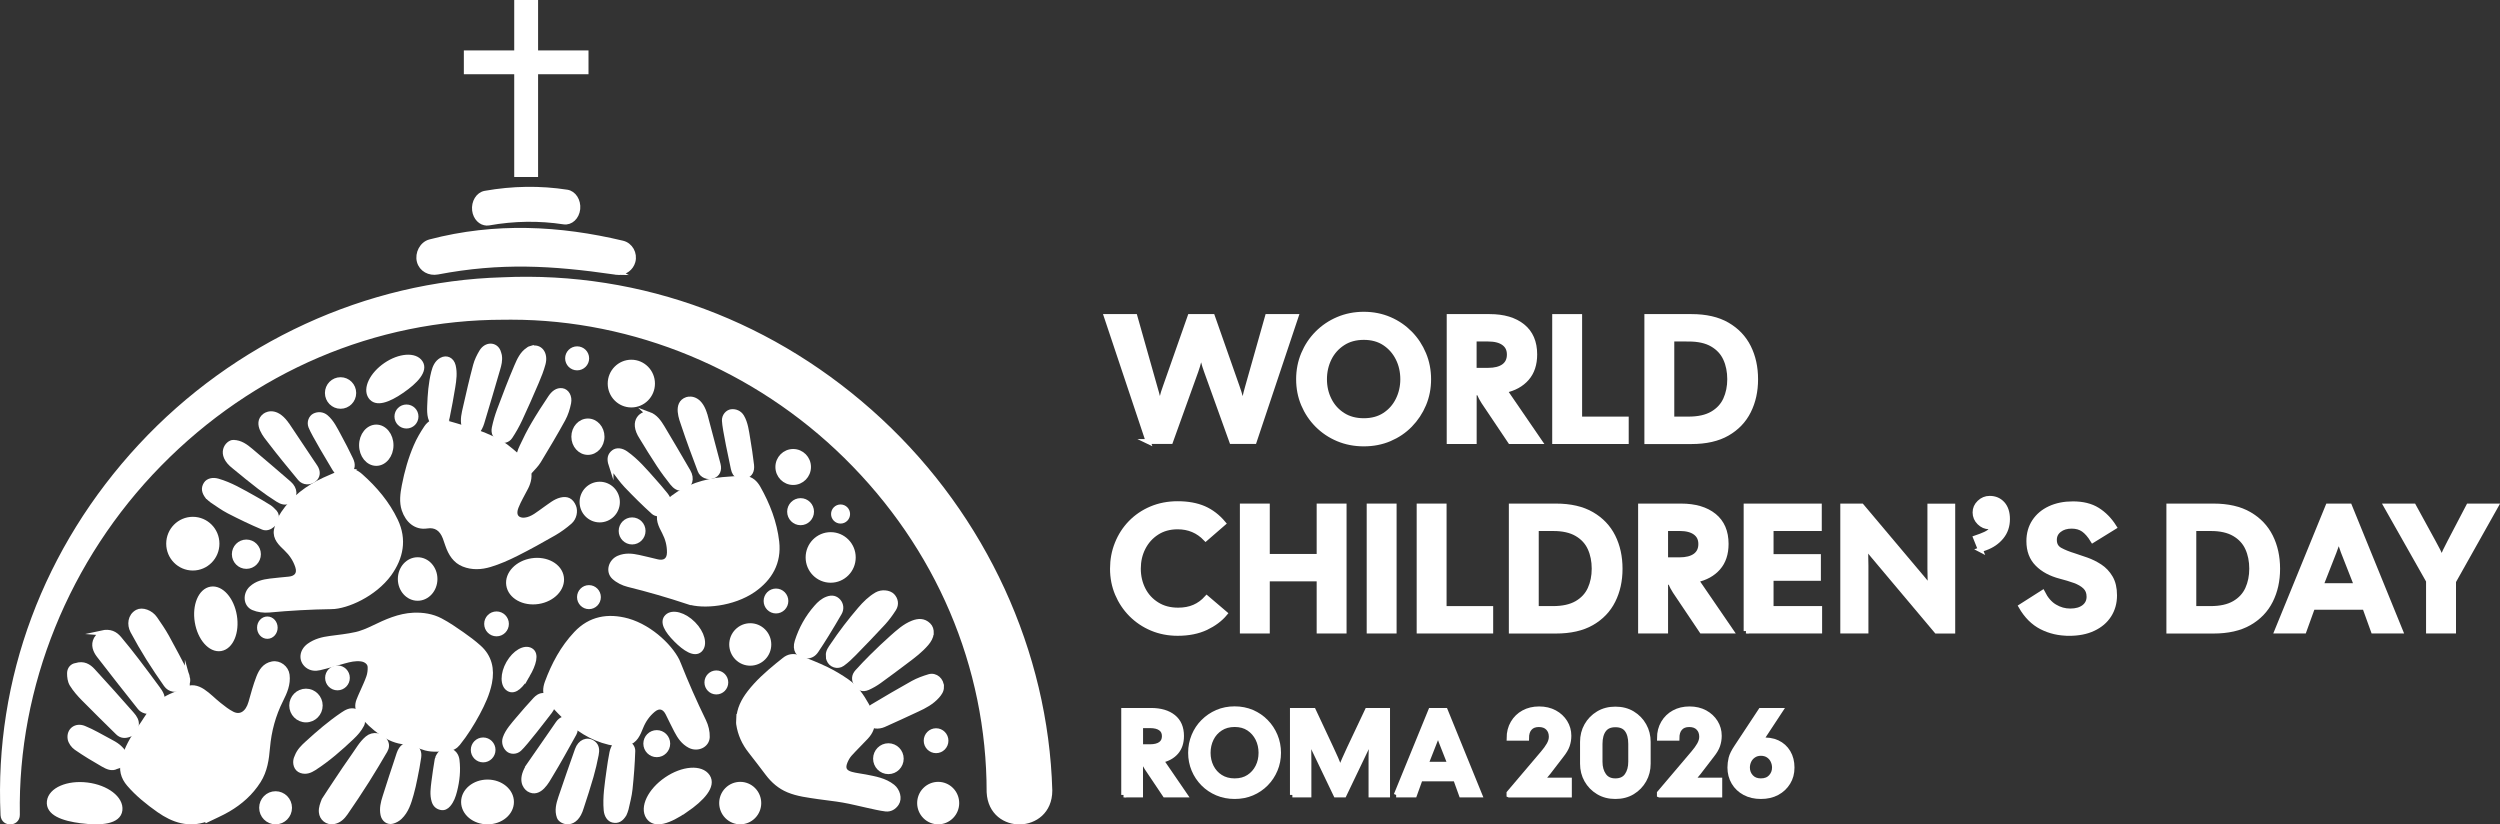 <svg xmlns="http://www.w3.org/2000/svg" id="Livello_2" data-name="Livello 2" viewBox="0 0 510.19 168.25"><rect x="0" y="0" width="510.19" height="168.25" fill="#333333" stroke="none"/><defs><style>      .cls-1 {        fill: #fff;        stroke: #fff;        stroke-miterlimit: 10;      }    </style></defs><g id="Livello_1-2" data-name="Livello 1"><g><path class="cls-1" d="M234.32,90.11l-8.53-25.51h5.83l4.08,14.43c.22.73.42,1.46.6,2.21s.32,1.46.42,2.17c.1-.7.23-1.43.4-2.19.17-.75.39-1.48.66-2.19l5.07-14.43h4.59l5.07,14.43c.53,1.48.91,2.94,1.13,4.37.1-.7.22-1.43.38-2.17.16-.74.35-1.48.56-2.21l4.08-14.43h5.83l-8.53,25.51h-4.59l-5.18-14.4c-.49-1.34-.84-2.73-1.06-4.19-.12.71-.27,1.41-.44,2.11-.17.71-.38,1.4-.62,2.08l-5.18,14.4h-4.59Z"></path><path class="cls-1" d="M278.32,90.59c-1.9,0-3.65-.34-5.27-1.02-1.62-.68-3.02-1.63-4.23-2.84-1.2-1.21-2.14-2.62-2.81-4.21s-1-3.3-1-5.12.33-3.54,1-5.14,1.6-3.01,2.81-4.23,2.61-2.17,4.23-2.86c1.62-.69,3.37-1.04,5.27-1.04s3.64.35,5.25,1.04,3,1.65,4.19,2.86c1.19,1.21,2.12,2.62,2.79,4.23.67,1.6,1,3.32,1,5.14s-.33,3.53-1,5.12c-.67,1.59-1.6,2.99-2.79,4.21-1.19,1.22-2.59,2.16-4.19,2.84s-3.35,1.02-5.25,1.02ZM278.32,85.85c1.65,0,3.07-.38,4.25-1.15,1.18-.77,2.09-1.79,2.73-3.08.64-1.29.97-2.7.97-4.23s-.32-2.98-.97-4.26c-.64-1.29-1.56-2.32-2.73-3.1-1.18-.78-2.59-1.17-4.25-1.17s-3.08.39-4.28,1.17c-1.2.78-2.13,1.81-2.77,3.1s-.97,2.71-.97,4.26.32,2.94.97,4.23c.64,1.29,1.57,2.31,2.77,3.08,1.2.77,2.63,1.15,4.28,1.15Z"></path><path class="cls-1" d="M295.74,90.11v-25.51h8.24c2.87,0,5.12.66,6.76,1.99,1.64,1.32,2.46,3.24,2.46,5.74,0,2.02-.54,3.64-1.62,4.88-1.08,1.24-2.58,2.07-4.5,2.48l7.14,10.42h-6.01l-5.43-8.09c-.34-.51-.67-1.13-.98-1.86h-.95v9.95h-5.1ZM300.84,75.57h2.84c1.38,0,2.45-.27,3.21-.82.75-.55,1.13-1.34,1.13-2.39s-.38-1.8-1.13-2.35c-.75-.55-1.82-.82-3.21-.82h-2.84v6.38Z"></path><path class="cls-1" d="M317.27,90.11v-25.51h5.1v20.92h9.51v4.59h-14.61Z"></path><path class="cls-1" d="M336.08,90.11v-25.51h9.11c2.94,0,5.38.56,7.31,1.68s3.38,2.64,4.34,4.56c.96,1.92,1.44,4.11,1.44,6.56s-.48,4.6-1.44,6.52c-.96,1.92-2.41,3.43-4.34,4.54s-4.37,1.66-7.31,1.66h-9.11ZM344.57,69.19h-3.39v16.33h3.39c2.02,0,3.64-.36,4.88-1.08,1.24-.72,2.14-1.69,2.7-2.92.56-1.23.84-2.61.84-4.14s-.28-2.95-.84-4.17c-.56-1.23-1.46-2.21-2.7-2.93-1.24-.73-2.87-1.09-4.88-1.09Z"></path></g><path class="cls-1" d="M240.34,129.25c-1.9,0-3.65-.34-5.27-1.02-1.62-.68-3.02-1.63-4.23-2.84-1.2-1.21-2.14-2.62-2.81-4.21s-1-3.3-1-5.12.32-3.54.97-5.14c.64-1.6,1.55-3.01,2.73-4.23,1.18-1.21,2.58-2.17,4.21-2.86s3.43-1.04,5.39-1.04c2.09,0,3.88.33,5.38.98,1.49.66,2.81,1.67,3.95,3.03l-3.61,3.13c-1.53-1.6-3.44-2.41-5.72-2.41-1.63,0-3.04.39-4.25,1.17s-2.13,1.81-2.79,3.1-.98,2.71-.98,4.26.33,2.97.98,4.25,1.59,2.3,2.81,3.06c1.21.77,2.66,1.15,4.34,1.15,1.24,0,2.33-.21,3.28-.62.95-.41,1.8-1.03,2.55-1.86l3.72,3.17c-.97,1.17-2.27,2.13-3.88,2.9-1.62.76-3.54,1.15-5.78,1.15Z"></path><path class="cls-1" d="M253.53,128.78v-25.51h5.1v10.28h10.57v-10.28h5.1v25.51h-5.1v-10.64h-10.57v10.64h-5.1Z"></path><path class="cls-1" d="M279.41,128.78v-25.51h5.1v25.51h-5.1Z"></path><path class="cls-1" d="M289.61,128.78v-25.51h5.1v20.92h9.51v4.59h-14.61Z"></path><path class="cls-1" d="M308.42,128.78v-25.51h9.11c2.94,0,5.38.56,7.31,1.68s3.38,2.64,4.34,4.56c.96,1.92,1.44,4.11,1.44,6.56s-.48,4.6-1.44,6.52c-.96,1.92-2.41,3.43-4.34,4.54s-4.37,1.66-7.31,1.66h-9.11ZM316.91,107.86h-3.39v16.33h3.39c2.02,0,3.64-.36,4.88-1.08,1.24-.72,2.14-1.69,2.7-2.92.56-1.23.84-2.61.84-4.14s-.28-2.95-.84-4.17c-.56-1.23-1.46-2.21-2.7-2.93-1.24-.73-2.87-1.09-4.88-1.09Z"></path><path class="cls-1" d="M334.8,128.78v-25.51h8.24c2.87,0,5.12.66,6.76,1.99,1.64,1.32,2.46,3.24,2.46,5.74,0,2.02-.54,3.64-1.62,4.88-1.08,1.24-2.58,2.07-4.5,2.48l7.14,10.42h-6.01l-5.43-8.09c-.34-.51-.67-1.13-.98-1.86h-.95v9.95h-5.1ZM339.91,114.24h2.84c1.38,0,2.45-.27,3.21-.82.75-.55,1.13-1.34,1.13-2.39s-.38-1.8-1.13-2.35c-.75-.55-1.82-.82-3.21-.82h-2.84v6.38Z"></path><path class="cls-1" d="M356.34,128.78v-25.51h14.94v4.59h-9.84v5.72h9.66v4.45h-9.66v6.16h9.91v4.59h-15.02Z"></path><path class="cls-1" d="M376.06,128.78v-25.51h3.86l12.43,14.76c.29.34.58.69.86,1.04.28.35.55.71.82,1.08-.07-.53-.12-1.17-.15-1.91-.03-.74-.04-1.49-.04-2.24v-12.72h4.67v25.51h-3.32l-12.9-15.34c-.29-.34-.58-.69-.86-1.04-.28-.35-.55-.71-.82-1.08.07.53.12,1.17.15,1.91s.04,1.49.04,2.24v13.3h-4.74Z"></path><path class="cls-1" d="M404.16,112.2l-.98-2.44,1.02-.36c.75-.27,1.32-.55,1.71-.84.39-.29.67-.68.84-1.17-.29.07-.57.11-.84.11-.73,0-1.38-.29-1.97-.86-.58-.57-.88-1.26-.88-2.06s.3-1.45.89-2.02c.59-.57,1.29-.86,2.09-.86,1.09,0,1.97.38,2.64,1.13.67.75,1,1.79,1,3.1,0,1.41-.41,2.62-1.24,3.64-.83,1.02-1.92,1.77-3.28,2.26l-1.02.36Z"></path><path class="cls-1" d="M422.2,129.25c-2.02,0-3.87-.43-5.56-1.29-1.69-.86-3.09-2.26-4.21-4.21l4.41-2.81c.66,1.31,1.48,2.27,2.48,2.86,1,.6,2.05.89,3.17.89,1.19,0,2.12-.27,2.81-.8.68-.53,1.02-1.24,1.02-2.11s-.27-1.53-.8-2.04c-.53-.51-1.25-.92-2.13-1.24-.89-.32-1.85-.61-2.9-.88-1.97-.51-3.54-1.35-4.7-2.53-1.17-1.18-1.75-2.73-1.75-4.65,0-1.53.38-2.87,1.13-4.01.75-1.14,1.8-2.03,3.15-2.66,1.35-.63,2.92-.95,4.72-.95,1.99,0,3.66.41,4.99,1.24s2.48,1.99,3.43,3.5l-4.37,2.7c-.61-1-1.24-1.72-1.9-2.19-.66-.46-1.46-.69-2.41-.69-1.02,0-1.87.25-2.53.77-.67.51-1,1.19-1,2.04,0,.95.39,1.63,1.18,2.06.79.43,1.74.81,2.86,1.15.75.24,1.6.53,2.53.86s1.84.78,2.72,1.35c.87.57,1.59,1.33,2.15,2.28.56.95.84,2.15.84,3.61,0,1.53-.38,2.88-1.13,4.05-.75,1.17-1.82,2.08-3.21,2.73-1.38.66-3.05.98-4.99.98Z"></path><path class="cls-1" d="M442.61,128.78v-25.51h9.11c2.94,0,5.38.56,7.31,1.68s3.38,2.64,4.34,4.56c.96,1.92,1.44,4.11,1.44,6.56s-.48,4.6-1.44,6.52c-.96,1.92-2.41,3.43-4.34,4.54s-4.37,1.66-7.31,1.66h-9.11ZM451.1,107.86h-3.39v16.33h3.39c2.02,0,3.64-.36,4.88-1.08,1.24-.72,2.14-1.69,2.7-2.92.56-1.23.84-2.61.84-4.14s-.28-2.95-.84-4.17c-.56-1.23-1.46-2.21-2.7-2.93-1.24-.73-2.87-1.09-4.88-1.09Z"></path><path class="cls-1" d="M464.66,128.78l10.42-25.51h4.41l10.39,25.51h-5.54l-1.75-4.85h-10.64l-1.75,4.85h-5.54ZM476.36,112.56l-2.73,6.96h7.29l-2.73-6.96c-.37-.97-.67-1.94-.91-2.92-.24,1.04-.55,2.02-.91,2.92Z"></path><path class="cls-1" d="M495.6,128.78v-10.24l-8.64-15.27h5.61l4.01,7.33c.32.58.64,1.19.97,1.82.33.63.58,1.26.75,1.9.17-.63.41-1.26.71-1.88.3-.62.61-1.23.93-1.84l3.83-7.33h5.58l-8.64,15.38v10.13h-5.1Z"></path><g><polygon class="cls-1" points="119.6 10.79 109.31 10.79 109.31 .5 105.44 .5 105.44 10.79 95.16 10.79 95.16 14.65 105.44 14.65 105.44 35.62 109.31 35.62 109.31 14.65 119.6 14.65 119.6 10.79"></polygon><path class="cls-1" d="M126.22,55.63c-.27,0-.54-.07-.82-.11-12.79-1.85-23.27-2.44-36.09,0-1.66.32-3.31-.55-3.74-2.18s.55-3.56,2.18-3.99c13.35-3.5,26.48-2.79,39.28.26,1.64.39,2.59,2.14,2.14,3.77-.38,1.36-1.61,2.25-2.95,2.25Z"></path><path class="cls-1" d="M99.36,45.53c-1.24,0-2.32-1.09-2.51-2.61-.2-1.67.75-3.23,2.14-3.48,5.62-1,11.24-1.08,16.72-.23,1.39.21,2.37,1.75,2.2,3.43-.18,1.68-1.45,2.86-2.84,2.65-5.02-.77-10.18-.7-15.33.22-.13.02-.25.03-.37.03Z"></path><g><path class="cls-1" d="M102.75,64.75c.52,0,1.05-.01,1.57-.01,25.11,0,49.93,10.27,68.3,28.33,18.85,18.53,29.23,42.88,29.23,68.58.2,4.27,3.43,6.17,6.34,6.09,2.92-.07,6.06-2.11,6.06-6.42-.8-28.22-13.43-55.74-34.67-75.46-21.36-19.84-48.71-30.06-77.01-28.77-27.65.79-54.56,13.16-73.85,33.93C9.33,111.91-.66,138.66.61,166.34c.07,1.06.84,1.41,1.51,1.4.66-.02,1.43-.42,1.43-1.46-.46-26.26,10.1-52.35,28.97-71.57,18.97-19.32,43.92-29.96,70.24-29.96Z"></path><path class="cls-1" d="M67.62,123.81c-4.25.06-8.48.3-12.71.69-1.06.1-2.27-.05-3.24-.47-1.55-.68-1.63-2.81-.35-3.98,1.09-1,2.42-1.31,3.81-1.48,1.3-.16,2.6-.27,3.89-.4,1.39-.15,2.24-1,1.72-2.58-.47-1.42-1.26-2.59-2.33-3.61-1.09-1.04-2.31-2.15-2.01-3.81.21-1.18.74-2.39,1.41-3.4,2.08-3.11,5-5.27,8.35-6.83,1.41-.65,2.85-1.27,4.32-1.73,1.16-.37,2.25.16,3.12.94,2.93,2.6,5.44,5.57,7.13,9.13,1.82,3.84,1.1,7.49-1.31,10.85-3.06,4.17-8.64,6.64-11.8,6.69Z"></path><path class="cls-1" d="M47.63,90.28c1.43.02,2.51.83,3.52,1.68,2.64,2.21,5.24,4.46,7.84,6.7,1.28,1.11,1.35,2.69.15,3.51-.85.59-1.71.25-2.45-.22-1.27-.81-2.52-1.66-3.72-2.58-1.75-1.34-3.45-2.74-5.15-4.14-3.4-2.61-1.31-4.97-.2-4.96Z"></path><path class="cls-1" d="M42.35,101.35c-.74-.99-.84-1.76-.3-2.59.42-.64,1.35-.89,2.38-.6,2.59.74,4.89,2.12,7.22,3.41,1.1.61,2.18,1.24,3.24,1.91.45.28.83.69,1.2,1.08.16.18.28.45.31.69.18,1.4-1.46,2.9-2.73,2.36-2.36-.99-4.67-2.11-6.95-3.28-1.22-.63-2.34-1.46-3.49-2.22-.32-.21-.58-.51-.86-.76Z"></path><path class="cls-1" d="M58.71,86.88c1.62,2.43,3.11,4.65,4.59,6.87.35.52.7,1.03,1.04,1.55.63.96.54,1.93-.25,2.57-.84.69-2.14.64-2.84-.2-2.09-2.53-4.18-5.06-6.17-7.67-.7-.92-3.07-3.58-1.05-5.15.7-.51,2.59-1.13,4.67,2.03Z"></path><path class="cls-1" d="M71.27,96.25c-1.14.76-2.13.83-2.96-.55-.86-1.44-4.29-7.12-4.88-8.65-.36-.94.1-1.87.72-2.19.73-.37,1.65-.35,2.38.27,1.16.98,1.9,2.54,2.6,3.83.86,1.58,1.69,3.18,2.46,4.81.52,1.08.35,1.93-.33,2.48Z"></path><path class="cls-1" d="M138.44,135.44c1.58,3.99,3.3,7.9,5.18,11.75.47.97.76,2.16.72,3.23-.07,1.7-2.02,2.54-3.55,1.75-1.31-.68-2.08-1.82-2.73-3.07-.61-1.17-1.18-2.36-1.76-3.53-.63-1.26-1.72-1.76-3-.7-1.14.95-1.95,2.11-2.51,3.49-.57,1.4-1.16,2.94-2.81,3.26-1.17.22-2.48.16-3.64-.12-3.62-.85-6.66-2.84-9.29-5.44-1.11-1.09-2.19-2.23-3.14-3.46-.75-.97-.65-2.18-.25-3.29,1.36-3.69,3.2-7.13,5.9-9.99,2.9-3.09,6.53-3.71,10.5-2.63,4.95,1.4,9.22,5.78,10.4,8.76Z"></path><path class="cls-1" d="M114.13,166.74c-.49-1.36-.13-2.66.29-3.93,1.1-3.28,2.25-6.54,3.4-9.8.57-1.61,2-2.23,3.19-1.39.85.6.84,1.52.67,2.39-.29,1.49-.63,2.97-1.05,4.43-.61,2.13-1.3,4.24-1.99,6.34-1.2,4.14-4.13,3.01-4.51,1.96Z"></path><path class="cls-1" d="M127.38,166.17c-.65,1.05-1.32,1.42-2.28,1.21-.75-.17-1.3-.96-1.4-2.04-.24-2.71.21-5.37.57-8.04.17-1.25.36-2.5.61-3.74.1-.52.34-1.03.57-1.51.1-.22.32-.42.53-.54,1.23-.66,3.2.35,3.16,1.74-.08,2.58-.28,5.17-.55,7.74-.14,1.38-.51,2.73-.81,4.09-.08.37-.26.73-.4,1.09Z"></path><path class="cls-1" d="M108.11,155.94c1.66-2.4,3.19-4.59,4.71-6.79.35-.51.7-1.03,1.06-1.54.66-.94,1.6-1.2,2.47-.68.94.55,1.36,1.8.83,2.76-1.59,2.87-3.18,5.76-4.88,8.56-.6.99-2.21,4.18-4.39,2.83-.72-.48-1.97-2.04.21-5.14Z"></path><path class="cls-1" d="M111.68,142.17c1.11.81,1.53,1.71.55,2.99-1.02,1.33-5.05,6.6-6.25,7.69-.74.67-1.76.57-2.28.1-.6-.55-.91-1.44-.6-2.34.5-1.44,1.67-2.7,2.61-3.83,1.16-1.37,2.34-2.73,3.56-4.04.82-.87,1.66-1.02,2.41-.57Z"></path><path class="cls-1" d="M140.45,122.82c-4.04-1.34-8.11-2.52-12.24-3.54-1.04-.26-2.13-.79-2.91-1.52-1.24-1.15-.63-3.2.96-3.88,1.36-.58,2.71-.44,4.08-.14,1.28.28,2.54.6,3.81.9,1.36.32,2.44-.21,2.46-1.87.02-1.49-.35-2.87-1.03-4.18-.7-1.34-1.49-2.79-.67-4.27.58-1.05,1.47-2.02,2.43-2.75,2.97-2.26,6.43-3.33,10.1-3.7,1.54-.15,3.1-.26,4.64-.21,1.22.04,2.07.9,2.65,1.92,1.93,3.42,3.34,7.06,3.79,10.98.48,4.23-1.38,7.45-4.75,9.82-4.24,2.93-10.31,3.43-13.32,2.43Z"></path><path class="cls-1" d="M132.39,84.53c1.35.49,2.1,1.61,2.79,2.75,1.78,2.96,3.51,5.94,5.25,8.93.86,1.47.41,2.99-.99,3.37-1,.27-1.69-.32-2.25-1.01-.94-1.18-1.85-2.4-2.68-3.66-1.22-1.84-2.38-3.73-3.53-5.62-2.37-3.59.37-5.13,1.42-4.75Z"></path><path class="cls-1" d="M124.69,94.83c-.38-1.18-.23-1.94.55-2.54.61-.47,1.56-.39,2.44.22,2.21,1.55,3.94,3.61,5.72,5.61.84.94,1.66,1.89,2.45,2.88.33.42.56.92.78,1.41.1.22.12.52.07.75-.29,1.38-2.32,2.26-3.35,1.33-1.91-1.72-3.73-3.54-5.51-5.4-.95-1-1.74-2.15-2.58-3.26-.23-.3-.38-.67-.57-1.01Z"></path><path class="cls-1" d="M143.96,84.98c.75,2.83,1.44,5.42,2.12,8.01.16.6.33,1.2.48,1.81.29,1.12-.12,2.01-1.07,2.35-1.02.37-2.24-.1-2.62-1.13-1.16-3.08-2.32-6.16-3.35-9.28-.37-1.1-1.75-4.39.67-5.22.83-.25,2.82-.21,3.76,3.46Z"></path><path class="cls-1" d="M152.27,97.14c-1.33.35-2.28.09-2.62-1.5-.35-1.65-1.76-8.15-1.82-9.79-.04-1,.7-1.73,1.39-1.83.81-.11,1.68.22,2.16,1.03.78,1.31.98,3.03,1.22,4.48.3,1.78.57,3.56.78,5.36.14,1.19-.3,1.94-1.12,2.23Z"></path><path class="cls-1" d="M150.76,146.83c.06-2.1.97-3.84,2.2-5.45,1.65-2.14,3.65-3.91,5.72-5.61.45-.37.91-.71,1.36-1.09.91-.76,1.94-.89,3-.47,1.9.75,3.8,1.49,5.64,2.38,1.45.71,2.86,1.55,4.19,2.48,1.77,1.23,2.97,2.99,4.01,4.86.49.88.9,1.77,1.08,2.8.26,1.49-.27,2.66-1.23,3.69-1.09,1.17-2.24,2.27-3.31,3.46-.41.46-.73,1.03-.96,1.6-.57,1.41-.06,2.15,1.25,2.52.94.26,1.93.35,2.89.54,1.95.39,3.93.7,5.57,2,.99.79,1.49,2.4.79,3.44-.54.8-1.31,1.22-2.2,1.12-1.25-.15-2.49-.47-3.72-.73-1.67-.36-3.32-.79-5-1.08-1.69-.3-3.4-.45-5.1-.71-2.05-.31-4.13-.54-6.07-1.35-1.71-.71-3.06-1.89-4.18-3.36-1.17-1.54-2.33-3.08-3.53-4.6-1.29-1.63-2.11-3.45-2.42-5.51-.05-.3.01-.62.02-.93Z"></path><path class="cls-1" d="M190.05,129.3c-.07.69-.46,1.39-.98,2-1.2,1.41-2.66,2.51-4.13,3.61-1.84,1.38-3.67,2.77-5.53,4.1-.71.51-1.49.96-2.29,1.32-1.19.52-1.86.01-2.29-.61-.63-.91-.6-1.82.14-2.63.97-1.06,1.96-2.12,2.99-3.13,1.32-1.3,2.66-2.59,4.05-3.82,1.31-1.16,2.62-2.37,4.29-3.02,1.11-.43,2.22-.49,3.17.44.44.43.62.97.59,1.73Z"></path><path class="cls-1" d="M169.03,133.82c-.06-.88.47-1.51.9-2.15,1.7-2.55,3.57-4.97,5.56-7.3,1.01-1.18,2.09-2.26,3.44-3.04,1-.57,2.49-.45,3.19.27.68.71.87,1.74.29,2.65-.64,1-1.35,1.98-2.15,2.85-1.94,2.11-3.94,4.17-5.94,6.22-.75.77-1.54,1.53-2.41,2.15-1,.71-2.34.24-2.75-.86-.09-.25-.08-.53-.11-.8Z"></path><path class="cls-1" d="M192.14,140.2c0,.76-.41,1.31-.88,1.85-1.13,1.27-2.58,2.04-4.09,2.73-2.27,1.05-4.54,2.12-6.83,3.13-.51.22-1.13.33-1.67.26-.89-.12-1.4-.8-1.55-1.67-.16-.93.09-1.79.92-2.29,2.74-1.63,5.48-3.26,8.26-4.8,1.04-.57,2.18-.99,3.32-1.33,1.3-.39,2.56.74,2.51,2.12Z"></path><path class="cls-1" d="M164.37,133.87c-1.46-.05-2.22-1.27-1.7-2.94.82-2.61,2.12-4.94,3.92-6.99.64-.74,1.34-1.37,2.26-1.71.94-.35,1.69-.18,2.27.49.53.61.66,1.54.2,2.35-.87,1.52-1.78,3.02-2.7,4.52-.67,1.09-1.36,2.16-2.07,3.22-.49.72-1.16,1.14-2.18,1.07Z"></path><path class="cls-1" d="M73.94,141.27c.44-1.03.95-2.05,1.31-3.11.22-.64.31-1.37.28-2.05-.03-.88-.84-1.5-1.81-1.63-1.22-.16-2.37.12-3.52.44-1.65.45-3.29.97-4.96,1.36-.87.21-1.79.14-2.54-.47-1.32-1.09-1.13-2.94.37-4.03,1.29-.93,2.76-1.3,4.3-1.5,1.76-.24,3.53-.41,5.26-.8,1.23-.28,2.43-.79,3.57-1.34,2.61-1.26,5.23-2.47,8.19-2.6,1.92-.08,3.8.21,5.5,1.1,1.54.81,2.99,1.81,4.42,2.81,1.18.82,2.34,1.69,3.41,2.65,2.19,1.94,2.74,4.45,2.18,7.25-.44,2.19-1.37,4.19-2.41,6.14-1.17,2.18-2.48,4.28-4.03,6.21-.53.66-1.2,1.03-2.06,1.08-1.52.08-3.05.29-4.55-.12-.55-.15-1.08-.38-1.63-.54-.81-.25-1.63-.62-2.46-.68-1.83-.13-3.42-.84-4.89-1.86-1.61-1.13-3.02-2.48-4.29-4-.68-.82-.71-1.69-.36-2.63.21-.56.47-1.11.71-1.66Z"></path><path class="cls-1" d="M66.13,163.27c.84-1.28,1.67-2.58,2.53-3.85,1.13-1.69,2.25-3.39,3.43-5.04.91-1.27,1.66-2.67,2.88-3.7,1.17-.98,2.9-.7,3.68.62.36.61.29,1.27-.05,1.85-1.21,2.05-2.41,4.11-3.69,6.12-1.42,2.24-2.89,4.46-4.4,6.64-.59.85-1.33,1.59-2.44,1.78-1.27.21-2.4-.68-2.5-1.97-.07-.88.25-1.65.56-2.45Z"></path><path class="cls-1" d="M60.65,154.32c.41-1.07,1.22-1.86,2.03-2.6,2.31-2.11,4.67-4.15,7.27-5.9.76-.51,1.54-.98,2.54-.68.91.28,1.9,1.67,1.35,2.75-.51,1-1.23,1.81-2.01,2.55-2.42,2.3-4.93,4.5-7.74,6.31-.8.51-1.64.86-2.62.53-1.06-.35-1.31-1.55-1.03-2.46.05-.17.14-.34.21-.5Z"></path><path class="cls-1" d="M84.31,152.29c.87.38,1.31,1.14,1.15,2.24-.2,1.43-.48,2.85-.77,4.27-.22,1.11-.46,2.21-.77,3.29-.48,1.7-1,3.42-2.33,4.68-.41.39-.97.7-1.51.84-.91.25-1.72-.39-1.92-1.33-.27-1.26.02-2.46.4-3.64.43-1.38.87-2.75,1.32-4.12.28-.88.59-1.74.87-2.62.23-.7.44-1.41.69-2.11.46-1.29,1.35-2.19,2.87-1.51Z"></path><path class="cls-1" d="M89.31,154.66c.46-1.08,1.27-1.66,2-1.56,1.36.18,1.86,1.18,1.96,2.02.26,2.13.04,4.22-.49,6.29-.26,1.01-.59,1.99-1.29,2.8-.4.46-.88.73-1.51.59-.72-.16-1.18-.6-1.4-1.32-.41-1.31-.19-2.64-.04-3.95.17-1.49.43-2.97.66-4.46.03-.19.1-.38.11-.42Z"></path><path class="cls-1" d="M90.54,86.14c.84.24,1.69.48,2.53.73,3.17.94,6.35,1.89,9.25,3.64,1.44.87,2.7,2.11,4.03,3.2.62.51,1.16,1.12,1.43,2.02.4,1.32.15,2.54-.45,3.74-.66,1.31-1.44,2.57-1.98,3.94-.82,2.07.44,2.87,1.78,2.72,1.58-.17,2.82-1.34,4.15-2.25,1.03-.7,2-1.56,3.19-1.85,1.24-.31,2.07.09,2.6,1.34.39.93.13,2.33-.78,3.12-1.02.89-2.11,1.68-3.24,2.33-2.54,1.46-5.1,2.88-7.69,4.18-1.75.88-3.54,1.67-5.37,2.22-1.79.54-3.62.64-5.39-.07-1.67-.67-2.62-2.11-3.25-3.96-.17-.49-.33-.99-.51-1.47-.71-1.86-1.96-2.64-3.71-2.37-2.25.35-3.92-1.13-4.66-3.33-.52-1.56-.3-3.23.02-4.89.54-2.8,1.31-5.52,2.42-8.09.57-1.33,1.31-2.58,2.1-3.76.63-.94,1.52-1.44,2.57-1.23.11.02.23-.01.35-.02.21.03.41.07.62.1Z"></path><path class="cls-1" d="M108.43,71.09c1.74-.49,2.96,1.02,2.41,3.13-.34,1.29-.85,2.55-1.37,3.77-1.09,2.56-2.21,5.1-3.38,7.61-.57,1.22-1.24,2.4-1.97,3.51-.51.78-1.47.97-2.07.62-.94-.54-1.41-1.32-1.18-2.42.26-1.24.62-2.47,1.06-3.65,1.12-2.99,2.25-5.97,3.5-8.89.55-1.29,1.16-2.63,2.33-3.38.09-.06.16-.15.26-.19.13-.06.28-.08.41-.12Z"></path><path class="cls-1" d="M105.98,94.05c-.29-1.1.14-2.03.54-2.9.73-1.57,1.51-3.13,2.38-4.6,1.09-1.86,2.25-3.65,3.44-5.43.6-.89,1.37-1.55,2.38-1.4.94.14,1.59,1.22,1.33,2.52-.23,1.13-.6,2.3-1.14,3.29-1.59,2.9-3.28,5.73-4.98,8.54-.47.77-1.11,1.39-1.7,2.05-.45.5-.91.31-1.29-.06-.53-.52-.95-1.16-.97-2Z"></path><path class="cls-1" d="M101.92,72.56c.16.97-.08,1.89-.35,2.79-1.07,3.66-2.13,7.31-3.24,10.95-.21.67-.55,1.4-1.01,1.85-1.09,1.1-2.32-.05-2.62-1.21-.34-1.3,0-2.58.29-3.84.64-2.85,1.3-5.7,2.05-8.52.26-.98.73-1.94,1.25-2.8.94-1.55,2.77-1.51,3.38-.07.11.26.17.56.25.84Z"></path><path class="cls-1" d="M89.69,87.01c-.21-.03-.41-.07-.62-.1-1.37-.86-1.45-2.37-1.39-4.03.08-2.33.25-4.65.82-6.92.26-1.04.68-1.98,1.61-2.5,1.02-.56,2.09-.05,2.39,1.2.34,1.41.15,2.85-.08,4.27-.35,2.09-.71,4.18-1.15,6.25-.19.91-.71,1.63-1.57,1.83Z"></path><path class="cls-1" d="M42.11,167.17c-3.58,1.27-6.72.24-9.68-1.84-2.21-1.56-4.32-3.24-6.09-5.3-1.23-1.43-1.63-2.99-1.11-4.93.65-2.42,1.84-4.48,3.28-6.46.84-1.15,1.54-2.41,2.42-3.53,1.2-1.52,2.77-2.58,4.55-3.3.74-.3,1.52-.57,2.19-.99,1.32-.83,2.59-.47,3.7.25,1.19.78,2.19,1.86,3.32,2.75.86.68,1.73,1.38,2.7,1.87,1.69.86,3.18-.12,3.8-2.3.49-1.73.95-3.47,1.6-5.14.5-1.28,1.22-2.47,2.79-2.77,1.41-.27,2.84.82,3.02,2.25.24,1.89-.49,3.52-1.28,5.1-1.55,3.07-2.42,6.3-2.72,9.73-.2,2.37-.52,4.71-1.85,6.8-1.58,2.49-3.7,4.36-6.19,5.82-1.4.82-2.9,1.45-4.35,2.16-.03-.06-.06-.12-.09-.18Z"></path><path class="cls-1" d="M20.76,129.15c1.71-.38,2.74.19,3.56,1.16,1.26,1.49,2.46,3.02,3.65,4.57,1.43,1.86,2.82,3.76,4.22,5.65.64.87,1.22,1.75.81,2.95-.7,2.02-3.45,2.2-4.46.91-2.8-3.54-5.62-7.07-8.36-10.66-.72-.94-1.2-2.13-.55-3.33.31-.57.9-.98,1.15-1.25Z"></path><path class="cls-1" d="M38.23,138.17c.31,1.08-.14,2.02-1.22,2.33-1.15.32-2.33.34-3.12-.78-1.24-1.77-2.46-3.56-3.6-5.39-1.13-1.81-2.2-3.66-3.21-5.55-.69-1.3-.53-3.08.94-3.88,1-.54,2.74.06,3.62,1.35.83,1.21,1.67,2.42,2.38,3.7,1.38,2.48,2.68,5,4,7.52.11.21.14.47.21.71Z"></path><path class="cls-1" d="M15.53,135.8c1.51-.48,2.57.16,3.43,1.1,2.7,2.94,5.36,5.91,7.99,8.91.53.61,1.01,1.31.87,2.25-.13.88-.57,1.49-1.37,1.81-.85.34-1.68.35-2.39-.35-2.34-2.31-4.7-4.61-7.01-6.96-.87-.89-1.72-1.85-2.37-2.91-.39-.63-.5-1.52-.49-2.29.02-.84.56-1.45,1.32-1.56Z"></path><path class="cls-1" d="M23.7,156.47c-.86.46-1.8.04-2.66-.46-1.87-1.07-3.72-2.18-5.49-3.41-.58-.4-1.15-1.17-1.25-1.85-.25-1.7,1.19-2.81,2.85-2.14,1.76.71,3.41,1.71,5.1,2.6.66.35,1.35.71,1.92,1.19.52.45,1.05,1.01,1.31,1.64.46,1.13-.21,2.02-1.77,2.42Z"></path><ellipse class="cls-1" cx="39.35" cy="110.95" rx="4.93" ry="4.98"></ellipse><ellipse class="cls-1" cx="44.04" cy="126.3" rx="3.85" ry="6.16" transform="translate(-20.01 8.87) rotate(-9.39)"></ellipse><ellipse class="cls-1" cx="50.28" cy="113.1" rx="2.46" ry="2.49"></ellipse><ellipse class="cls-1" cx="68.87" cy="138.34" rx="2.02" ry="2.04"></ellipse><ellipse class="cls-1" cx="101.33" cy="127.32" rx="2.02" ry="2.04"></ellipse><ellipse class="cls-1" cx="56.24" cy="164.85" rx="2.85" ry="2.88"></ellipse><ellipse class="cls-1" cx="98.6" cy="153.04" rx="2.02" ry="2.04"></ellipse><ellipse class="cls-1" cx="62.44" cy="143.98" rx="2.91" ry="2.94"></ellipse><ellipse class="cls-1" cx="109.2" cy="118.58" rx="5.44" ry="4.22" transform="translate(-16.44 17.59) rotate(-8.56)"></ellipse><ellipse class="cls-1" cx="99.49" cy="163.66" rx="4.89" ry="4.07"></ellipse><ellipse class="cls-1" cx="120.19" cy="121.86" rx="1.93" ry="1.95"></ellipse><ellipse class="cls-1" cx="146.19" cy="139.27" rx="1.93" ry="1.95"></ellipse><circle class="cls-1" cx="117.78" cy="73.13" r="1.95"></circle><circle class="cls-1" cx="82.95" cy="85" r="1.95"></circle><ellipse class="cls-1" cx="69.5" cy="80.2" rx="2.69" ry="2.72"></ellipse><path class="cls-1" d="M82.01,79.76c-2.81,1.92-5.29,2.82-6.39,1.18-1.1-1.64.29-4.52,3.1-6.45,2.81-1.92,5.98-2.15,7.07-.51,1.1,1.64-.97,3.85-3.78,5.77Z"></path><path class="cls-1" d="M139.91,165.31c-3.33,2.28-6.29,3.35-7.59,1.41-1.3-1.95.34-5.37,3.68-7.65,3.33-2.28,7.1-2.55,8.4-.61s-1.15,4.57-4.49,6.86Z"></path><path class="cls-1" d="M137.94,130.54c-1.85-1.87-2.88-3.63-1.79-4.69,1.09-1.06,3.48-.41,5.33,1.46s2.46,4.24,1.37,5.3-3.06-.2-4.91-2.07Z"></path><path class="cls-1" d="M16.67,167.53c-3.98-.49-6.88-1.65-6.6-3.99.28-2.34,3.74-3.84,7.72-3.35s6.97,2.79,6.69,5.14-3.83,2.7-7.81,2.2Z"></path><path class="cls-1" d="M107.66,137.75c-1.24,2.17-2.6,3.57-3.85,2.84s-1.26-3.09-.02-5.26c1.24-2.17,3.26-3.34,4.52-2.61s.6,2.86-.65,5.03Z"></path><ellipse class="cls-1" cx="76.79" cy="90.86" rx="3.01" ry="3.71"></ellipse><ellipse class="cls-1" cx="85.23" cy="118.16" rx="3.54" ry="3.94"></ellipse><ellipse class="cls-1" cx="54.56" cy="128.09" rx="1.6" ry="1.78"></ellipse><ellipse class="cls-1" cx="119.98" cy="89.12" rx="2.88" ry="3.21"></ellipse><ellipse class="cls-1" cx="129" cy="108.35" rx="2.24" ry="2.26"></ellipse><ellipse class="cls-1" cx="122.39" cy="102.46" rx="3.61" ry="3.65"></ellipse><ellipse class="cls-1" cx="163.38" cy="104.42" rx="2.24" ry="2.26"></ellipse><ellipse class="cls-1" cx="128.84" cy="78.28" rx="4.32" ry="4.37"></ellipse><ellipse class="cls-1" cx="161.87" cy="95.3" rx="3.13" ry="3.17"></ellipse><ellipse class="cls-1" cx="169.52" cy="113.76" rx="4.61" ry="4.66"></ellipse><ellipse class="cls-1" cx="158.36" cy="122.65" rx="2.02" ry="2.04"></ellipse><ellipse class="cls-1" cx="191.03" cy="151.16" rx="2.02" ry="2.04"></ellipse><path class="cls-1" d="M155.79,128.81c1.48,1.5,1.48,3.93,0,5.42s-3.88,1.5-5.36,0c-1.48-1.5-1.48-3.93,0-5.42,1.48-1.5,3.88-1.5,5.36,0Z"></path><path class="cls-1" d="M194.14,161.18c1.48,1.5,1.48,3.93,0,5.42-1.48,1.5-3.88,1.5-5.36,0-1.48-1.5-1.48-3.93,0-5.42s3.88-1.5,5.36,0Z"></path><path class="cls-1" d="M153.74,161.18c1.48,1.5,1.48,3.93,0,5.42-1.48,1.5-3.88,1.5-5.36,0-1.48-1.5-1.48-3.93,0-5.42s3.88-1.5,5.36,0Z"></path><ellipse class="cls-1" cx="171.54" cy="104.9" rx="1.44" ry="1.45"></ellipse><ellipse class="cls-1" cx="181.3" cy="154.83" rx="2.62" ry="2.65"></ellipse><ellipse class="cls-1" cx="134.03" cy="151.76" rx="2.24" ry="2.26"></ellipse></g></g><g><path class="cls-1" d="M229.32,162.23v-17.25h5.57c1.94,0,3.46.45,4.57,1.34,1.11.9,1.66,2.19,1.66,3.88,0,1.36-.37,2.46-1.1,3.3-.73.84-1.75,1.4-3.04,1.68l4.83,7.05h-4.07l-3.67-5.47c-.23-.35-.45-.76-.67-1.26h-.64v6.73h-3.45ZM232.77,152.39h1.92c.94,0,1.66-.18,2.17-.55.51-.37.76-.91.76-1.61s-.25-1.22-.76-1.59c-.51-.37-1.23-.55-2.17-.55h-1.92v4.31Z"></path><path class="cls-1" d="M251.97,162.55c-1.28,0-2.47-.23-3.56-.69-1.09-.46-2.05-1.1-2.86-1.92-.81-.82-1.45-1.77-1.9-2.85s-.68-2.23-.68-3.46.23-2.39.68-3.48,1.08-2.04,1.9-2.86,1.77-1.47,2.86-1.94c1.09-.47,2.28-.7,3.56-.7s2.46.24,3.55.7c1.08.47,2.03,1.11,2.83,1.94.81.82,1.43,1.77,1.89,2.86.45,1.08.68,2.24.68,3.48s-.23,2.39-.68,3.46c-.45,1.08-1.08,2.03-1.89,2.85-.81.82-1.75,1.46-2.83,1.92-1.08.46-2.27.69-3.55.69ZM251.97,159.35c1.12,0,2.07-.26,2.87-.78.8-.52,1.41-1.21,1.85-2.08s.65-1.82.65-2.86-.22-2.01-.65-2.88c-.44-.87-1.05-1.57-1.85-2.1-.8-.53-1.75-.79-2.87-.79s-2.08.26-2.9.79c-.81.53-1.44,1.22-1.87,2.1s-.65,1.83-.65,2.88.22,1.99.65,2.86c.44.87,1.06,1.57,1.87,2.08.81.52,1.78.78,2.9.78Z"></path><path class="cls-1" d="M263.75,162.23v-17.25h4.29l3.57,7.62c.41.89.74,1.62,1,2.19.25.57.45,1.05.59,1.43s.25.71.33.99c.08-.28.19-.61.32-.99s.32-.85.58-1.43c.25-.58.59-1.31,1-2.19l3.6-7.62h4.14v17.25h-3.38v-6.98c0-.79,0-1.46.03-2.02.02-.56.04-1.07.07-1.54.03-.47.08-.95.15-1.44l-5.74,11.98h-1.68l-5.74-11.98c.07.49.11.97.15,1.44.03.47.06.98.07,1.54.02.56.02,1.23.02,2.02v6.98h-3.38Z"></path><path class="cls-1" d="M284.93,162.23l7.05-17.25h2.98l7.02,17.25h-3.75l-1.18-3.28h-7.2l-1.18,3.28h-3.75ZM292.84,151.26l-1.85,4.71h4.93l-1.85-4.71c-.25-.66-.45-1.31-.62-1.97-.16.71-.37,1.36-.62,1.97Z"></path><path class="cls-1" d="M307.95,162.23v-.39l6.9-8.13c.53-.61.94-1.19,1.26-1.74.31-.55.47-1.09.47-1.61,0-.74-.22-1.34-.67-1.8-.44-.46-1.07-.69-1.87-.69s-1.43.24-1.86.73c-.44.48-.65,1.17-.65,2.06h-3.57c0-1.18.27-2.23.8-3.13.53-.9,1.26-1.61,2.18-2.11s1.97-.75,3.16-.75,2.25.25,3.16.74,1.61,1.15,2.13,1.98c.52.83.78,1.75.78,2.77,0,.69-.11,1.34-.32,1.96-.21.62-.61,1.29-1.18,2.01l-2.69,3.5c-.21.28-.45.56-.7.84-.25.28-.53.53-.83.74h5.82v3.03h-12.3Z"></path><path class="cls-1" d="M329.66,162.55c-1.32,0-2.48-.3-3.49-.91-1.01-.61-1.8-1.42-2.37-2.43-.57-1.01-.85-2.13-.85-3.36v-4.44c0-1.23.28-2.35.85-3.36.57-1.01,1.36-1.82,2.37-2.43,1.01-.61,2.17-.91,3.49-.91s2.5.3,3.5.91c1,.61,1.79,1.42,2.35,2.43.57,1.01.85,2.13.85,3.36v4.44c0,1.23-.28,2.35-.85,3.36-.57,1.01-1.35,1.82-2.35,2.43-1,.61-2.17.91-3.5.91ZM329.66,159.35c1.07,0,1.86-.37,2.37-1.11s.76-1.67.76-2.79v-3.62c0-1.25-.25-2.21-.76-2.9s-1.3-1.02-2.37-1.02-1.84.34-2.35,1.02-.78,1.65-.78,2.9v3.62c0,1.12.26,2.05.78,2.79s1.3,1.11,2.35,1.11Z"></path><path class="cls-1" d="M338.64,162.23v-.39l6.9-8.13c.53-.61.94-1.19,1.26-1.74.31-.55.47-1.09.47-1.61,0-.74-.22-1.34-.67-1.8-.44-.46-1.07-.69-1.87-.69s-1.43.24-1.86.73c-.44.48-.65,1.17-.65,2.06h-3.57c0-1.18.27-2.23.8-3.13.53-.9,1.26-1.61,2.18-2.11s1.97-.75,3.16-.75,2.25.25,3.16.74c.9.49,1.61,1.15,2.13,1.98.52.83.78,1.75.78,2.77,0,.69-.11,1.34-.32,1.96-.21.62-.61,1.29-1.18,2.01l-2.69,3.5c-.21.28-.45.56-.7.84-.25.28-.53.53-.83.74h5.82v3.03h-12.3Z"></path><path class="cls-1" d="M359.34,162.55c-1.23,0-2.33-.25-3.28-.76-.95-.51-1.7-1.21-2.23-2.11-.53-.9-.8-1.91-.8-3.04,0-.62.08-1.26.23-1.9.16-.64.54-1.41,1.15-2.32l4.91-7.44h4.02l-3.99,6.06c1.28-.11,2.4.05,3.35.49.95.44,1.69,1.11,2.22,2,.53.89.79,1.92.79,3.11s-.27,2.15-.81,3.04-1.29,1.6-2.24,2.11c-.95.51-2.05.76-3.3.76ZM359.34,159.35c.89,0,1.57-.27,2.06-.8.48-.53.73-1.17.73-1.91,0-.49-.11-.96-.32-1.4-.21-.44-.53-.81-.94-1.08s-.91-.42-1.5-.42-1.07.14-1.49.42c-.42.28-.74.64-.95,1.08-.21.44-.32.91-.32,1.4,0,.74.24,1.38.73,1.91.48.53,1.15.8,2.01.8Z"></path></g></g></svg>